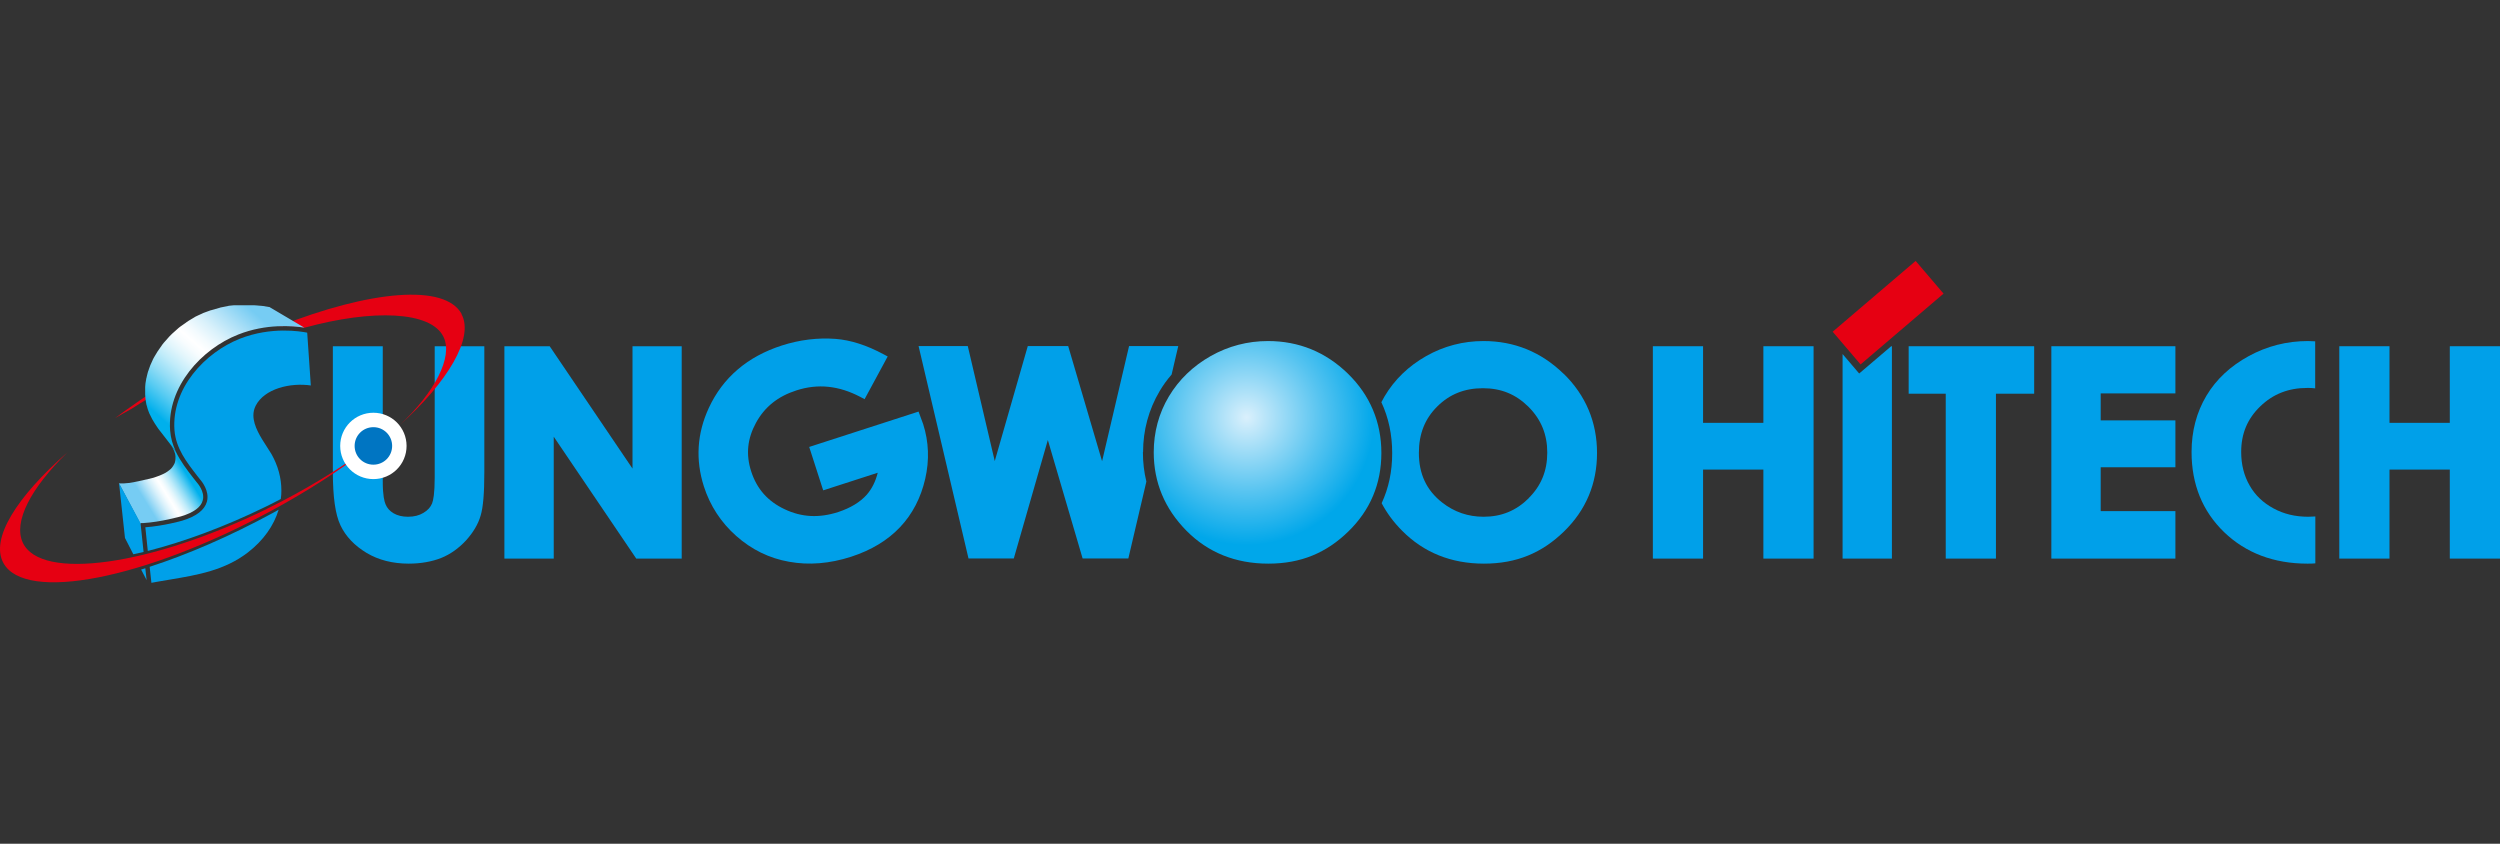 <svg width="160" height="54" viewBox="0 0 160 54" fill="none" xmlns="http://www.w3.org/2000/svg">
<rect x="0" y="0" width="160" height="54" fill="#333333" stroke="none"/>
<path d="M27.821 22.159V30.552C27.821 31.586 27.729 32.02 27.655 32.214C27.553 32.463 27.378 32.657 27.101 32.823C26.824 32.989 26.501 33.072 26.113 33.072C25.753 33.072 25.439 32.998 25.19 32.851C24.941 32.703 24.774 32.518 24.673 32.269C24.599 32.094 24.497 31.697 24.497 30.857V22.159H21.303V30.201C21.303 31.808 21.46 32.925 21.792 33.626C22.125 34.328 22.688 34.919 23.454 35.381C24.22 35.842 25.134 36.073 26.159 36.073C26.935 36.073 27.637 35.944 28.227 35.713C28.828 35.473 29.363 35.085 29.825 34.587C30.277 34.088 30.6 33.553 30.757 33.008C30.923 32.472 30.997 31.558 30.997 30.201V22.159H27.803H27.821Z" fill="#00A0E9"/>
<path d="M40.48 22.159V29.989C39.548 28.604 35.18 22.159 35.18 22.159H32.281V35.75H35.439V27.948C36.371 29.324 40.72 35.75 40.72 35.75H43.629V22.159H40.471H40.48Z" fill="#00A0E9"/>
<path d="M58.787 26.341L51.789 28.604L52.684 31.383C52.684 31.383 55.426 30.496 56.174 30.256C56.036 30.82 55.796 31.29 55.473 31.66C55.048 32.14 54.429 32.509 53.654 32.768C52.426 33.165 51.309 33.109 50.219 32.592C49.139 32.084 48.437 31.29 48.077 30.173C47.726 29.093 47.828 28.077 48.382 27.062C48.936 26.046 49.785 25.363 50.976 24.984C52.343 24.541 53.681 24.68 55.057 25.4L55.334 25.547L56.812 22.814L56.553 22.676C55.473 22.094 54.439 21.762 53.469 21.688C52.334 21.605 51.179 21.744 50.035 22.113C47.828 22.824 46.258 24.172 45.363 26.111C44.606 27.745 44.504 29.434 45.049 31.133C45.446 32.371 46.148 33.442 47.117 34.3C48.096 35.168 49.231 35.731 50.505 35.953C51.77 36.184 53.109 36.073 54.476 35.63C55.759 35.214 56.812 34.577 57.605 33.737C58.4 32.897 58.935 31.854 59.212 30.653C59.489 29.453 59.443 28.271 59.083 27.145L58.787 26.341Z" fill="#00A0E9"/>
<path d="M100.059 23.913C98.637 22.529 96.92 21.827 94.944 21.827C93.642 21.827 92.405 22.15 91.279 22.787C90.152 23.424 89.247 24.292 88.61 25.372C88.537 25.492 88.472 25.612 88.407 25.741C88.869 26.73 89.1 27.819 89.1 29.001C89.1 30.183 88.878 31.226 88.426 32.205C88.758 32.832 89.192 33.423 89.728 33.959C91.112 35.362 92.876 36.073 94.972 36.073C97.068 36.073 98.693 35.381 100.096 34.014C101.5 32.648 102.21 30.958 102.21 28.991C102.21 27.025 101.49 25.298 100.068 23.913H100.059ZM97.834 31.891C97.031 32.685 96.089 33.072 94.953 33.072C93.956 33.072 93.07 32.768 92.294 32.158C91.297 31.374 90.808 30.34 90.808 28.982C90.808 27.764 91.196 26.794 91.99 26.009C92.784 25.224 93.735 24.846 94.907 24.846C96.08 24.846 97.012 25.234 97.825 26.037C98.628 26.84 99.025 27.8 99.025 28.964C99.025 30.127 98.637 31.087 97.834 31.881V31.891Z" fill="#00A0E9"/>
<path d="M73.156 28.945C73.156 27.533 73.516 26.212 74.217 25.031C74.439 24.652 74.697 24.301 74.984 23.969L75.408 22.15H72.26C72.26 22.15 70.93 27.81 70.533 29.518C70.035 27.819 68.364 22.15 68.364 22.15H65.778C65.778 22.15 64.153 27.791 63.664 29.509C63.258 27.782 61.938 22.15 61.938 22.15H58.789L61.984 35.741H64.883C64.883 35.741 66.6 29.758 67.062 28.161C67.533 29.758 69.287 35.741 69.287 35.741H72.214L73.368 30.82C73.22 30.22 73.146 29.592 73.146 28.936L73.156 28.945Z" fill="#00A0E9"/>
<path d="M86.266 23.913C84.844 22.529 83.127 21.827 81.151 21.827C79.85 21.827 78.612 22.15 77.486 22.787C76.359 23.424 75.455 24.292 74.808 25.372C74.162 26.453 73.839 27.662 73.839 28.945C73.839 30.875 74.541 32.555 75.925 33.959C77.31 35.362 79.074 36.073 81.17 36.073C83.266 36.073 84.891 35.381 86.294 34.014C87.698 32.648 88.408 30.958 88.408 28.991C88.408 27.025 87.688 25.298 86.266 23.913Z" fill="url(#paint0_radial_230_2340)"/>
<path d="M112.856 22.159V27.062H108.996V22.159H105.783V35.75H108.996V30.053H112.856V35.75H116.069V22.159H112.856Z" fill="#00A0E9"/>
<path d="M118.987 23.904L117.925 22.658V35.75H121.082V22.159H121.036L118.987 23.904Z" fill="#00A0E9"/>
<path d="M122.601 16.699L117.291 21.23L119.077 23.323L124.387 18.792L122.601 16.699Z" fill="#E60012"/>
<path d="M122.154 22.159V25.197H124.527V35.75H127.74V25.197H130.187V22.159H122.154Z" fill="#00A0E9"/>
<path d="M139.226 25.178V22.159H131.286V35.75H139.226V32.712H134.444V29.905H139.226V26.905H134.444V25.178H139.226Z" fill="#00A0E9"/>
<path d="M156.787 22.159V27.062H152.928V22.159H149.715V35.75H152.928V30.053H156.787V35.75H160V22.159H156.787Z" fill="#00A0E9"/>
<path d="M148.182 33.054C148.034 33.063 147.877 33.072 147.72 33.072C146.907 33.072 146.16 32.897 145.504 32.537C144.849 32.186 144.331 31.697 143.981 31.078C143.621 30.46 143.436 29.739 143.436 28.927C143.436 27.754 143.833 26.803 144.655 26.009C145.476 25.215 146.464 24.828 147.665 24.828C147.84 24.828 148.006 24.828 148.172 24.855V21.845C148.015 21.836 147.868 21.827 147.711 21.827C146.363 21.827 145.089 22.15 143.925 22.787C142.753 23.424 141.839 24.273 141.211 25.326C140.583 26.379 140.26 27.588 140.26 28.927C140.26 31.004 140.961 32.722 142.346 34.06C143.731 35.39 145.523 36.073 147.683 36.073C147.849 36.073 148.015 36.073 148.182 36.055V33.045V33.054Z" fill="#00A0E9"/>
<path d="M7.399 26.739C7.74 26.535 8.017 26.388 8.396 26.175C9.125 25.704 9.91 25.243 10.723 24.79C10.75 24.661 10.778 24.523 10.806 24.393C9.569 25.178 8.221 26.12 7.39 26.739H7.399Z" fill="#E60012"/>
<path d="M29.547 20.1C28.486 18.143 23.703 18.577 17.877 20.876C18.856 20.839 19.271 20.931 19.474 20.977C23.878 19.768 27.59 19.916 28.384 21.559C29.012 22.842 27.821 25.114 25.568 27.219C28.661 24.449 30.351 21.614 29.538 20.109L29.547 20.1Z" fill="#E60012"/>
<path d="M9.3 25.307C9.3 25.307 9.3 25.381 9.3 25.418C9.3 25.455 9.3 25.492 9.309 25.529C9.309 25.566 9.319 25.603 9.328 25.64C9.328 25.677 9.337 25.714 9.346 25.751C9.346 25.788 9.356 25.825 9.365 25.861C9.365 25.898 9.383 25.935 9.393 25.963C9.402 26 9.411 26.028 9.42 26.064C9.43 26.102 9.439 26.129 9.448 26.166C9.457 26.203 9.466 26.231 9.485 26.268C9.494 26.305 9.513 26.332 9.522 26.369C9.531 26.397 9.55 26.434 9.559 26.462C9.577 26.489 9.586 26.526 9.605 26.554C9.623 26.582 9.633 26.619 9.651 26.646C9.67 26.674 9.679 26.711 9.697 26.738C9.716 26.766 9.725 26.803 9.743 26.831C9.762 26.859 9.78 26.895 9.799 26.923C9.817 26.951 9.836 26.988 9.854 27.015C9.873 27.043 9.891 27.071 9.91 27.108C9.928 27.136 9.947 27.163 9.965 27.191C9.983 27.219 10.002 27.246 10.02 27.274C10.039 27.302 10.057 27.329 10.076 27.357C10.094 27.385 10.113 27.413 10.131 27.44C10.15 27.468 10.168 27.496 10.196 27.523C10.214 27.551 10.233 27.579 10.261 27.606L11.248 28.881C11.055 28.474 10.925 28.04 10.888 27.551C10.676 24.735 12.92 22.325 15.246 21.411C17.037 20.7 18.745 20.857 19.475 20.968L17.241 19.648C17.241 19.648 17.241 19.648 17.222 19.648C17.204 19.648 17.185 19.648 17.157 19.638C17.13 19.638 17.093 19.629 17.056 19.62C17.01 19.62 16.964 19.602 16.908 19.592C16.881 19.592 16.853 19.592 16.825 19.583C16.797 19.583 16.76 19.583 16.733 19.574C16.696 19.574 16.668 19.574 16.631 19.565C16.594 19.565 16.557 19.565 16.52 19.555C16.483 19.555 16.447 19.555 16.4 19.546C16.363 19.546 16.317 19.546 16.271 19.537C16.225 19.537 16.188 19.537 16.142 19.537C16.096 19.537 16.049 19.537 16.003 19.537C15.957 19.537 15.911 19.537 15.856 19.537C15.809 19.537 15.754 19.537 15.708 19.537C15.68 19.537 15.652 19.537 15.634 19.537C15.606 19.537 15.579 19.537 15.551 19.537C15.523 19.537 15.495 19.537 15.468 19.537C15.44 19.537 15.412 19.537 15.385 19.537C15.357 19.537 15.329 19.537 15.302 19.537C15.274 19.537 15.246 19.537 15.219 19.537C15.191 19.537 15.163 19.537 15.135 19.537C15.108 19.537 15.08 19.537 15.052 19.537C15.025 19.537 14.997 19.537 14.969 19.537C14.942 19.537 14.914 19.537 14.877 19.546C14.849 19.546 14.822 19.546 14.785 19.555C14.757 19.555 14.729 19.555 14.692 19.565C14.665 19.565 14.637 19.565 14.6 19.583C14.572 19.583 14.535 19.592 14.508 19.602C14.48 19.602 14.443 19.611 14.415 19.62C14.388 19.62 14.351 19.629 14.323 19.638C14.295 19.638 14.258 19.648 14.231 19.657C14.203 19.657 14.166 19.675 14.138 19.675C14.111 19.675 14.074 19.694 14.046 19.703C14.018 19.703 13.981 19.721 13.954 19.731C13.926 19.731 13.889 19.749 13.861 19.759C13.824 19.759 13.797 19.777 13.76 19.786C13.723 19.795 13.695 19.805 13.658 19.814C13.621 19.823 13.594 19.832 13.557 19.842C13.52 19.851 13.492 19.86 13.455 19.869C13.418 19.878 13.39 19.888 13.354 19.906C13.317 19.915 13.289 19.934 13.252 19.943C13.215 19.952 13.187 19.971 13.15 19.98C13.113 19.989 13.086 20.008 13.049 20.017C13.012 20.026 12.984 20.045 12.947 20.063C12.91 20.082 12.883 20.091 12.846 20.109C12.809 20.128 12.781 20.137 12.744 20.155C12.707 20.174 12.68 20.183 12.643 20.202C12.606 20.22 12.578 20.239 12.541 20.248C12.504 20.266 12.476 20.285 12.449 20.303C12.421 20.322 12.384 20.34 12.356 20.359C12.329 20.377 12.292 20.395 12.264 20.414C12.236 20.433 12.199 20.451 12.172 20.469C12.144 20.488 12.107 20.506 12.079 20.525C12.052 20.543 12.015 20.562 11.987 20.589C11.959 20.608 11.922 20.626 11.895 20.654C11.867 20.672 11.83 20.7 11.802 20.719C11.775 20.737 11.738 20.765 11.71 20.783C11.682 20.802 11.618 20.848 11.618 20.848C11.59 20.866 11.562 20.894 11.525 20.913C11.498 20.94 11.47 20.959 11.433 20.986C11.405 21.005 11.378 21.033 11.35 21.06C11.322 21.088 11.267 21.134 11.267 21.134C11.239 21.162 11.211 21.18 11.184 21.208C11.156 21.236 11.101 21.282 11.101 21.282C11.073 21.31 11.045 21.337 11.018 21.356C10.99 21.383 10.934 21.439 10.934 21.439C10.907 21.466 10.879 21.494 10.851 21.522C10.824 21.55 10.777 21.605 10.777 21.605C10.75 21.633 10.704 21.688 10.704 21.688C10.676 21.716 10.63 21.771 10.63 21.771C10.602 21.799 10.556 21.854 10.556 21.854C10.528 21.882 10.482 21.937 10.482 21.937C10.454 21.965 10.408 22.03 10.408 22.03C10.38 22.058 10.344 22.122 10.344 22.122C10.325 22.15 10.279 22.214 10.279 22.214C10.261 22.242 10.233 22.279 10.214 22.307C10.196 22.334 10.15 22.399 10.15 22.399C10.131 22.427 10.113 22.464 10.085 22.491C10.067 22.519 10.03 22.584 10.03 22.584C10.011 22.611 9.993 22.648 9.974 22.676C9.956 22.704 9.937 22.741 9.919 22.768C9.9 22.796 9.882 22.833 9.863 22.861C9.845 22.898 9.808 22.962 9.808 22.962C9.79 22.999 9.771 23.027 9.762 23.064C9.743 23.101 9.734 23.128 9.716 23.165C9.697 23.202 9.688 23.23 9.67 23.267C9.651 23.304 9.642 23.332 9.623 23.369C9.605 23.405 9.596 23.433 9.586 23.47C9.577 23.507 9.559 23.535 9.55 23.572C9.54 23.609 9.522 23.645 9.513 23.673C9.503 23.71 9.494 23.747 9.476 23.775C9.466 23.812 9.457 23.849 9.448 23.876C9.439 23.913 9.43 23.95 9.42 23.987C9.411 24.024 9.402 24.061 9.393 24.098C9.393 24.135 9.374 24.172 9.365 24.209C9.365 24.246 9.346 24.283 9.346 24.32C9.346 24.356 9.337 24.393 9.328 24.43C9.328 24.467 9.319 24.504 9.309 24.541C9.309 24.578 9.3 24.615 9.3 24.652C9.3 24.689 9.3 24.726 9.291 24.763C9.291 24.8 9.291 24.837 9.291 24.873C9.291 24.91 9.291 24.947 9.291 24.984C9.291 25.021 9.291 25.058 9.291 25.095C9.291 25.132 9.291 25.169 9.291 25.206C9.291 25.243 9.291 25.28 9.291 25.317L9.3 25.307Z" fill="url(#paint1_linear_230_2340)"/>
<path d="M8.996 33.478H9.144C10.298 33.414 11.582 33.045 11.591 33.045C12.394 32.804 12.856 32.463 12.976 32.029C13.133 31.456 12.606 30.884 12.597 30.875L12.385 30.607C11.969 30.072 11.545 29.518 11.249 28.899L10.898 28.437C10.898 28.437 10.972 28.539 11.018 28.613C11.037 28.65 11.064 28.687 11.083 28.733C11.101 28.779 11.129 28.825 11.148 28.871C11.157 28.899 11.166 28.918 11.175 28.945C11.175 28.973 11.194 29.001 11.203 29.028C11.203 29.056 11.212 29.084 11.221 29.111C11.221 29.139 11.221 29.167 11.231 29.195C11.231 29.222 11.231 29.25 11.231 29.278C11.231 29.305 11.231 29.333 11.231 29.37C11.231 29.398 11.231 29.425 11.221 29.462C11.221 29.49 11.212 29.527 11.203 29.555C11.203 29.582 11.184 29.619 11.175 29.647C11.166 29.675 11.148 29.712 11.129 29.739C11.111 29.767 11.092 29.795 11.074 29.831C11.055 29.859 11.009 29.924 11.009 29.924C10.981 29.952 10.954 29.979 10.926 30.016C10.898 30.044 10.861 30.072 10.824 30.099C10.787 30.127 10.751 30.155 10.714 30.182C10.677 30.21 10.63 30.238 10.584 30.265C10.566 30.275 10.538 30.293 10.511 30.302C10.483 30.312 10.464 30.33 10.437 30.339C10.409 30.349 10.381 30.367 10.354 30.376C10.326 30.386 10.298 30.404 10.27 30.413C10.243 30.422 10.206 30.441 10.178 30.45C10.15 30.459 10.113 30.478 10.076 30.487C10.04 30.496 10.012 30.515 9.975 30.524C9.938 30.533 9.901 30.543 9.864 30.561C9.864 30.561 9.846 30.561 9.809 30.579C9.772 30.589 9.726 30.598 9.661 30.616C9.633 30.616 9.596 30.635 9.559 30.644C9.523 30.644 9.476 30.663 9.439 30.672C9.393 30.681 9.347 30.69 9.301 30.699C9.255 30.709 9.199 30.718 9.144 30.736C9.116 30.736 9.089 30.746 9.061 30.755C9.033 30.755 9.005 30.764 8.978 30.773C8.978 30.773 8.922 30.782 8.895 30.792C8.867 30.792 8.839 30.801 8.802 30.81C8.775 30.81 8.738 30.82 8.71 30.829C8.682 30.829 8.645 30.838 8.618 30.847C8.59 30.847 8.553 30.856 8.525 30.866C8.498 30.866 8.461 30.875 8.424 30.884C8.387 30.884 8.359 30.893 8.322 30.903C8.285 30.903 8.258 30.903 8.221 30.912C8.184 30.912 8.156 30.912 8.119 30.921C8.082 30.921 8.055 30.921 8.018 30.93C7.981 30.93 7.953 30.93 7.916 30.939C7.879 30.939 7.851 30.939 7.814 30.939C7.778 30.939 7.75 30.939 7.713 30.939C7.676 30.939 7.648 30.939 7.611 30.939L8.996 33.543V33.497V33.478Z" fill="url(#paint2_linear_230_2340)"/>
<path d="M8.995 33.488L7.619 30.921L7.998 34.429L8.533 35.473C8.746 35.427 8.967 35.371 9.189 35.325L8.995 33.488ZM9.3 36.368C9.207 36.396 9.124 36.424 9.032 36.452L9.383 37.126L9.3 36.368Z" fill="#00A0E9"/>
<path d="M19.892 24.661C19.873 24.375 19.68 21.476 19.661 21.291C19.246 21.208 17.362 20.885 15.349 21.679C13.115 22.565 10.964 24.855 11.167 27.542C11.259 28.696 11.942 29.573 12.607 30.432C12.607 30.432 12.819 30.7 12.81 30.69C12.829 30.718 13.281 31.207 13.281 31.807C13.281 31.9 13.272 32.001 13.244 32.103C13.097 32.638 12.57 33.045 11.665 33.322C11.61 33.34 10.447 33.663 9.302 33.746C9.311 33.857 9.385 34.531 9.459 35.261C11.785 34.67 14.408 33.7 17.011 32.426C17.334 32.269 17.657 32.103 17.971 31.937C17.999 31.752 18.008 31.567 18.008 31.383C18.008 30.598 17.796 29.804 17.371 29.056L17.067 28.576C16.697 28.003 16.217 27.274 16.217 26.582C16.217 26.369 16.263 26.166 16.365 25.963C16.919 24.883 18.553 24.477 19.901 24.67L19.892 24.661ZM9.579 36.276C9.634 36.793 9.68 37.209 9.69 37.301C9.865 37.273 10.142 37.218 10.142 37.218L10.853 37.098C12.672 36.793 14.38 36.498 15.857 35.362C16.863 34.587 17.528 33.636 17.833 32.62C17.713 32.684 17.593 32.758 17.473 32.823C14.703 34.328 11.998 35.491 9.579 36.276Z" fill="#00A0E9"/>
<path d="M17.092 32.565C9.651 36.202 2.615 37.199 1.461 34.734C0.833 33.395 1.978 31.226 4.314 28.954C1.055 31.807 -0.626 34.485 0.215 36.027C1.6 38.575 9.281 37.07 17.388 32.675C19.687 31.429 21.773 30.081 23.546 28.724C23.537 28.714 23.528 28.696 23.509 28.687C21.718 30.025 19.53 31.364 17.083 32.565H17.092Z" fill="#E60012"/>
<path d="M25.097 28.539C25.097 29.204 24.561 29.739 23.897 29.739C23.232 29.739 22.696 29.204 22.696 28.539C22.696 27.874 23.232 27.339 23.897 27.339C24.561 27.339 25.097 27.874 25.097 28.539Z" stroke="white" stroke-width="1.847"/>
<path d="M25.097 28.539C25.097 29.204 24.561 29.739 23.897 29.739C23.232 29.739 22.696 29.204 22.696 28.539C22.696 27.874 23.232 27.339 23.897 27.339C24.561 27.339 25.097 27.874 25.097 28.539Z" fill="#0075C2"/>
<defs>
<radialGradient id="paint0_radial_230_2340" cx="0" cy="0" r="1" gradientUnits="userSpaceOnUse" gradientTransform="translate(79.776 26.711) scale(8.18)">
<stop stop-color="#DAF0FC"/>
<stop offset="0.6" stop-color="#54C3F0"/>
<stop offset="1" stop-color="#00A7EA"/>
</radialGradient>
<linearGradient id="paint1_linear_230_2340" x1="16.271" y1="19.989" x2="10.344" y2="26.794" gradientUnits="userSpaceOnUse">
<stop stop-color="#76CCF3"/>
<stop offset="0.15" stop-color="#ADE0F7"/>
<stop offset="0.28" stop-color="#D9F1FB"/>
<stop offset="0.38" stop-color="#F4FBFE"/>
<stop offset="0.44" stop-color="white"/>
<stop offset="0.49" stop-color="#F7FCFE"/>
<stop offset="0.56" stop-color="#E3F6FC"/>
<stop offset="0.65" stop-color="#C1ECFA"/>
<stop offset="0.75" stop-color="#93DDF6"/>
<stop offset="0.86" stop-color="#57CBF2"/>
<stop offset="0.98" stop-color="#0FB4ED"/>
<stop offset="1" stop-color="#00B0EC"/>
</linearGradient>
<linearGradient id="paint2_linear_230_2340" x1="9.264" y1="32.029" x2="11.951" y2="30.376" gradientUnits="userSpaceOnUse">
<stop stop-color="#76CCF3"/>
<stop offset="0.15" stop-color="#ADE0F7"/>
<stop offset="0.28" stop-color="#D9F1FB"/>
<stop offset="0.38" stop-color="#F4FBFE"/>
<stop offset="0.44" stop-color="white"/>
<stop offset="0.49" stop-color="#F7FCFE"/>
<stop offset="0.56" stop-color="#E3F6FC"/>
<stop offset="0.65" stop-color="#C1ECFA"/>
<stop offset="0.75" stop-color="#93DDF6"/>
<stop offset="0.86" stop-color="#57CBF2"/>
<stop offset="0.98" stop-color="#0FB4ED"/>
<stop offset="1" stop-color="#00B0EC"/>
</linearGradient>
</defs>
</svg>
